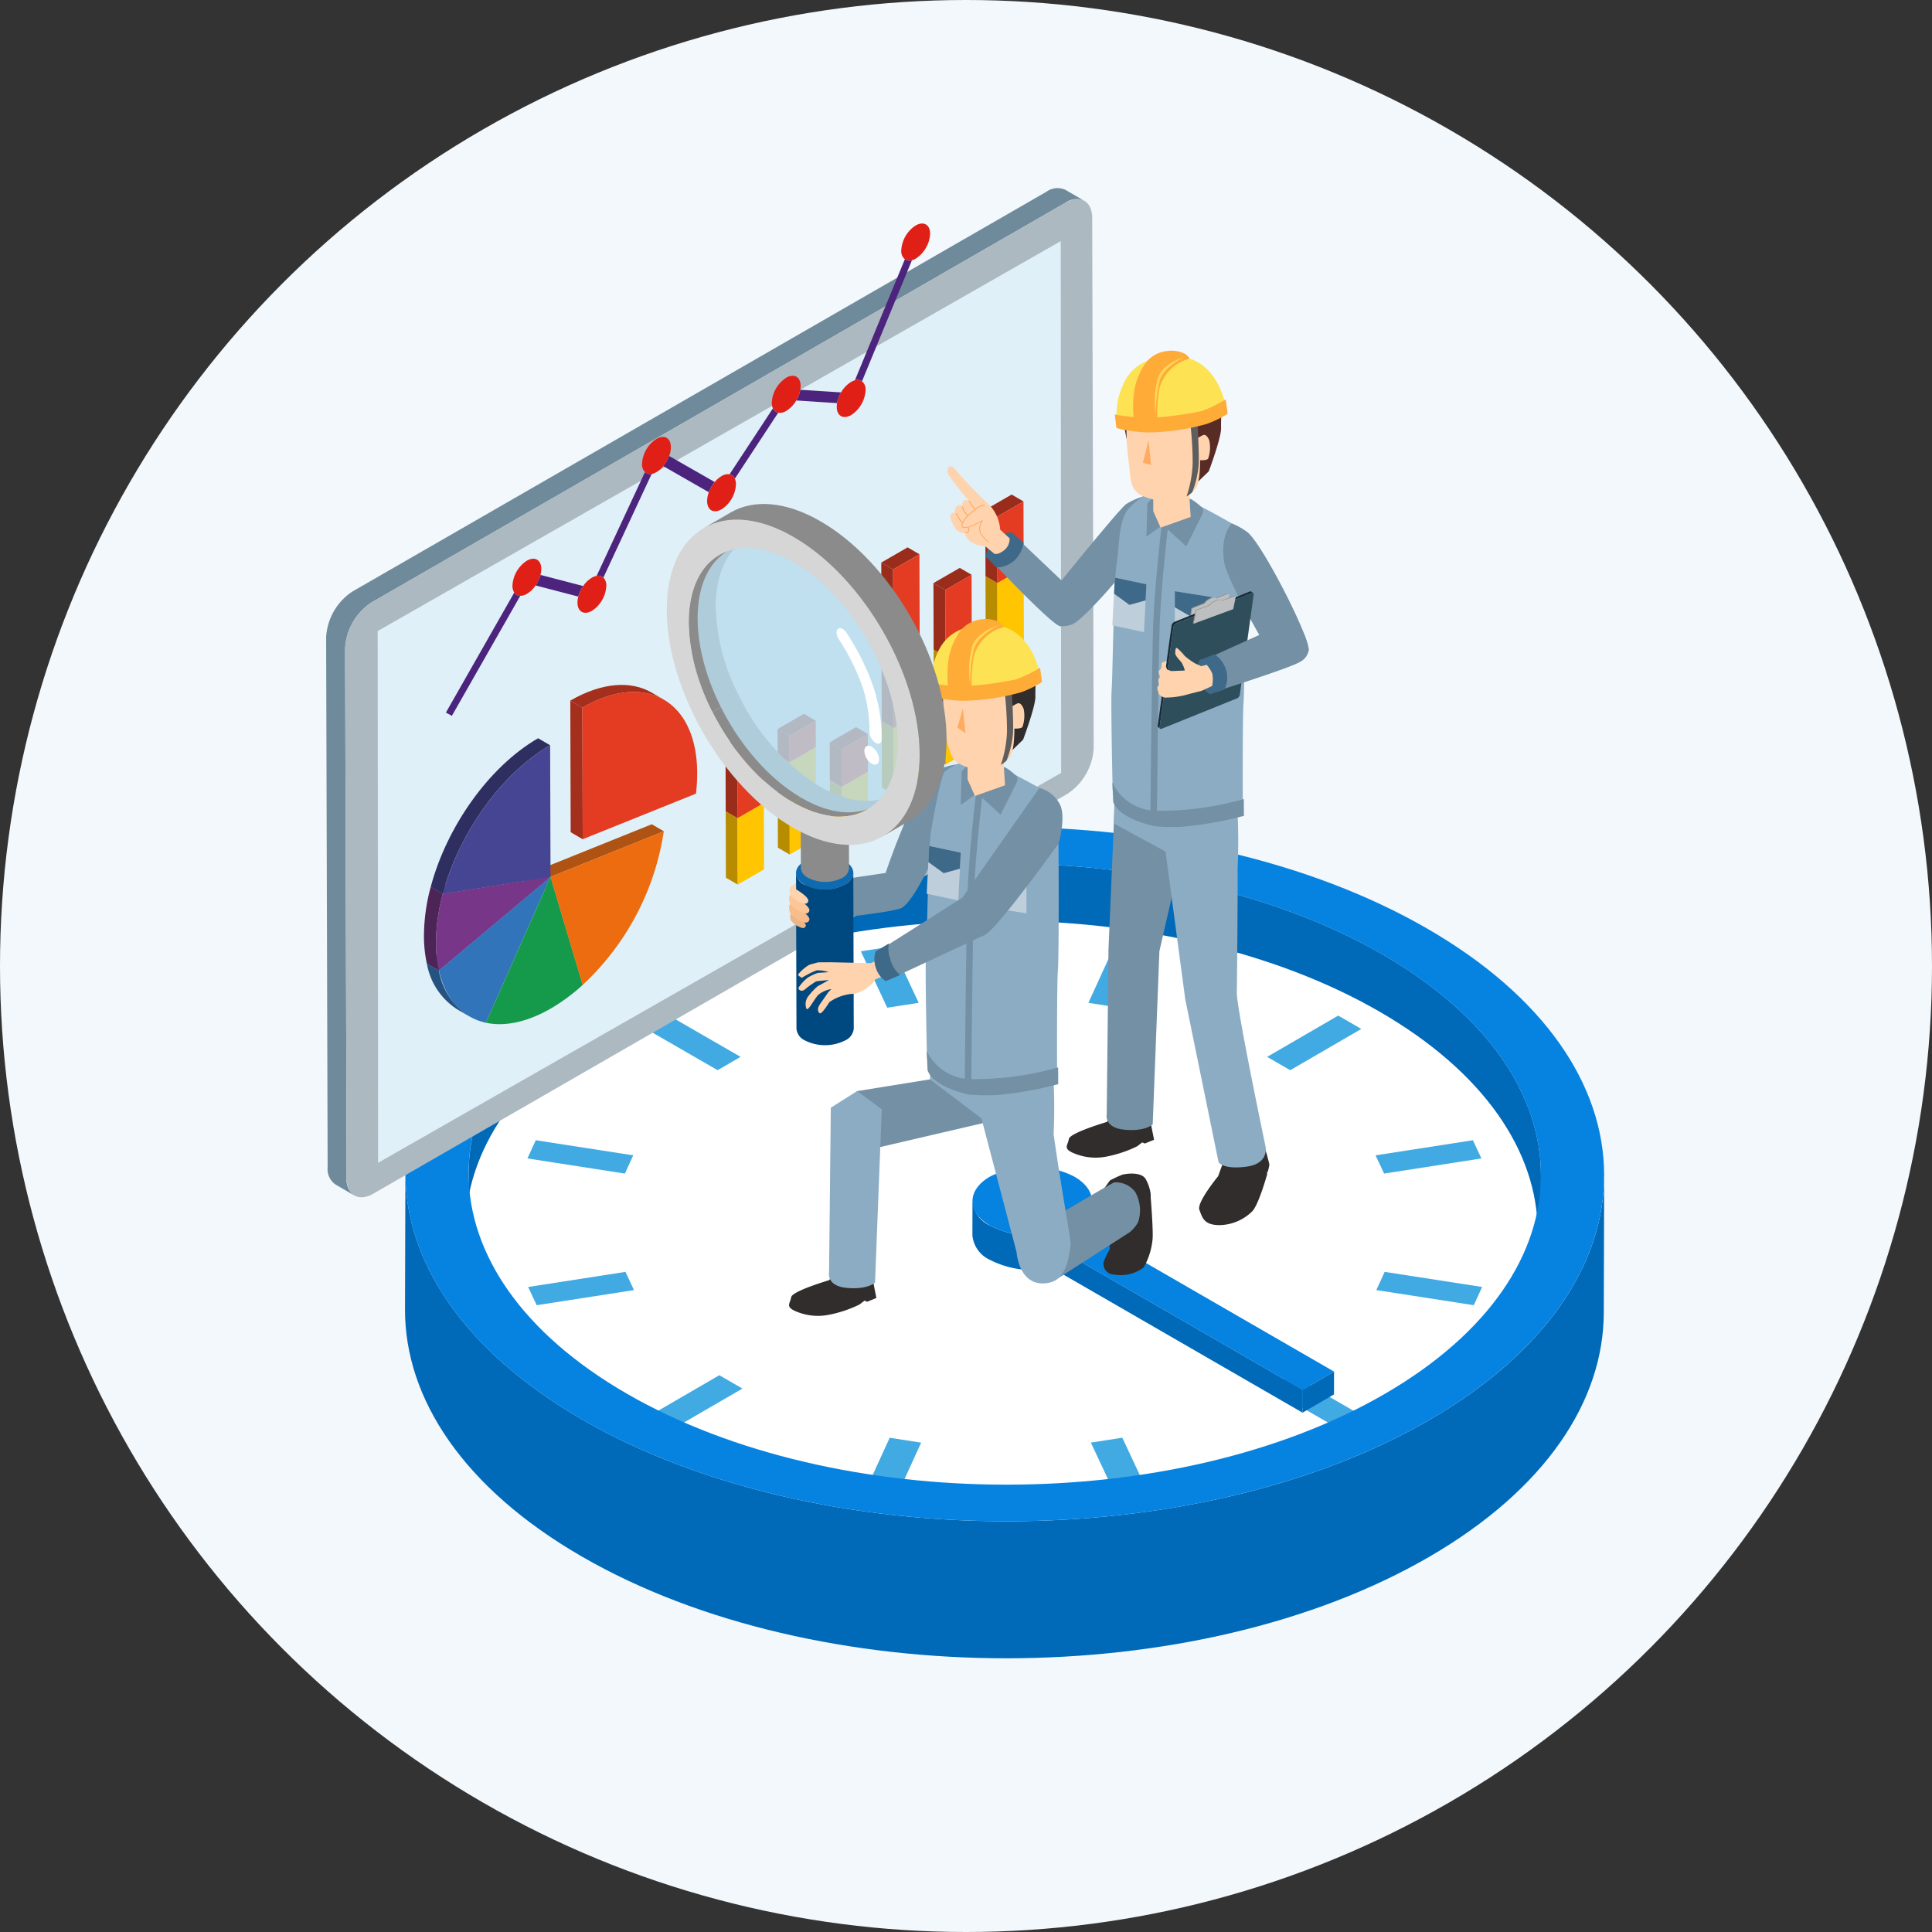 <svg xmlns="http://www.w3.org/2000/svg" xmlns:xlink="http://www.w3.org/1999/xlink" width="220" height="220" viewBox="0 0 220 220">
  <rect x="0" y="0" width="220" height="220" fill="#333333" stroke="none"/>
  <defs>
    <clipPath id="clip-path">
      <circle id="楕円形_13" data-name="楕円形 13" cx="110" cy="110" r="110" transform="translate(34)" fill="#c0ddf4"/>
    </clipPath>
    <clipPath id="clip-path-2">
      <rect id="長方形_89953" data-name="長方形 89953" width="161.209" height="167.977" fill="none"/>
    </clipPath>
  </defs>
  <g id="お悩み_02" transform="translate(-34)" clip-path="url(#clip-path)">
    <circle id="楕円形_602" data-name="楕円形 602" cx="110" cy="110" r="110" transform="translate(34)" fill="#f2f8fc"/>
    <g id="グループ_25886" data-name="グループ 25886" transform="translate(71.137 21.409)">
      <g id="時計" transform="translate(0 0.005)">
        <g id="グループ_25886-2" data-name="グループ 25886" transform="translate(0 0)" clip-path="url(#clip-path-2)">
          <path id="パス_913966" data-name="パス 913966" d="M208.121,520.458c12.037,6.95,18.049,16.072,18.023,25.181l.044-15.6c.026-9.109-5.986-18.231-18.023-25.181-23.919-13.81-62.575-13.81-86.339,0-11.806,6.861-17.716,15.84-17.741,24.832l-.044,15.6c.026-8.992,5.935-17.971,17.741-24.832,23.764-13.81,62.42-13.81,86.339,0" transform="translate(-87.856 -417.582)" fill="#0069b8"/>
          <path id="パス_913967" data-name="パス 913967" d="M206.341,596.687c23.764-13.81,23.639-36.2-.28-50.011s-62.576-13.81-86.341,0-23.639,36.2.282,50.012,62.574,13.81,86.339,0" transform="translate(-86.115 -452.896)" fill="#fff"/>
          <path id="パス_913968" data-name="パス 913968" d="M174.418,764.344c13.2-7.67,19.8-17.707,19.833-27.759l.044-15.6c-.028,10.052-6.635,20.09-19.833,27.76-26.567,15.439-69.783,15.439-96.524,0-13.456-7.769-20.177-17.967-20.148-28.15l-.044,15.6c-.029,10.183,6.692,20.381,20.148,28.15,26.741,15.439,69.957,15.439,96.524,0" transform="translate(-48.763 -608.507)" fill="#0069b8"/>
          <path id="パス_913969" data-name="パス 913969" d="M696.977,605.8l-8.093,4.7,2.631,1.519,8.093-4.7Z" transform="translate(-581.73 -511.567)" fill="#41aae3"/>
          <path id="パス_913970" data-name="パス 913970" d="M560.968,555.175l-2.936,6.424,3.586.556,2.935-6.425Z" transform="translate(-471.232 -468.818)" fill="#41aae3"/>
          <path id="パス_913971" data-name="パス 913971" d="M398.035,561.6l-3.008-6.424-3.58.556,3.008,6.424Z" transform="translate(-330.559 -468.82)" fill="#41aae3"/>
          <path id="パス_913972" data-name="パス 913972" d="M244.977,610.5l-8.146-4.7-2.614,1.519,8.146,4.7Z" transform="translate(-197.785 -511.569)" fill="#41aae3"/>
          <path id="パス_913973" data-name="パス 913973" d="M148.305,697.055l-.949,2.076,11.1,1.721.949-2.076Z" transform="translate(-124.434 -588.63)" fill="#41aae3"/>
          <path id="パス_913974" data-name="パス 913974" d="M158.967,793.428l-11.082,1.721.972,2.075,11.082-1.721Z" transform="translate(-124.882 -670.012)" fill="#41aae3"/>
          <path id="パス_913975" data-name="パス 913975" d="M243.914,869.089l-8.093,4.7,2.631,1.519,8.093-4.7Z" transform="translate(-199.14 -733.905)" fill="#41aae3"/>
          <path id="パス_913976" data-name="パス 913976" d="M400.205,915.4l-3.586-.556-2.936,6.424,3.586.556Z" transform="translate(-332.447 -772.538)" fill="#41aae3"/>
          <path id="パス_913977" data-name="パス 913977" d="M563.425,914.834l-3.581.557,3.008,6.424,3.581-.557Z" transform="translate(-472.762 -772.534)" fill="#41aae3"/>
          <path id="パス_913978" data-name="パス 913978" d="M692.859,869.087l-2.614,1.519,8.146,4.7L701,873.79Z" transform="translate(-582.878 -733.903)" fill="#41aae3"/>
          <path id="パス_913979" data-name="パス 913979" d="M769.771,793.425l-.949,2.075,11.1,1.721.948-2.075Z" transform="translate(-649.234 -670.01)" fill="#41aae3"/>
          <path id="パス_913980" data-name="パス 913980" d="M779.349,697.056l-11.082,1.721.972,2.075,11.081-1.721Z" transform="translate(-648.766 -588.63)" fill="#41aae3"/>
          <path id="パス_913982" data-name="パス 913982" d="M484.741,748.244a3.38,3.38,0,0,0,1.977-2.768l.011-3.9a3.38,3.38,0,0,1-1.977,2.769,10.608,10.608,0,0,1-9.626,0,3.406,3.406,0,0,1-2.009-2.807l-.011,3.9a3.406,3.406,0,0,0,2.009,2.807,10.606,10.606,0,0,0,9.626,0" transform="translate(-399.515 -626.193)" fill="#0069b8"/>
          <path id="パス_913983" data-name="パス 913983" d="M484.812,723.047c2.648-1.539,2.635-4.036-.031-5.575a10.608,10.608,0,0,0-9.626,0c-2.649,1.54-2.635,4.036.031,5.575a10.606,10.606,0,0,0,9.626,0" transform="translate(-399.575 -604.897)" fill="#0682e0"/>
          <path id="パス_913984" data-name="パス 913984" d="M714.807,868.5l-.007,2.6,3.581-2.081.007-2.6Z" transform="translate(-603.615 -731.65)" fill="#0069b8"/>
          <path id="パス_913985" data-name="パス 913985" d="M559.925,790.377,531.4,773.905l-.008,2.6,28.529,16.471Z" transform="translate(-448.732 -653.527)" fill="#0069b8"/>
          <path id="パス_913986" data-name="パス 913986" d="M563.546,777l-28.529-16.471-3.581,2.081,28.529,16.471Z" transform="translate(-448.772 -642.228)" fill="#0682e0"/>
          <path id="パス_913987" data-name="パス 913987" d="M174.7,535.173c26.567-15.439,26.425-40.471-.316-55.91s-69.956-15.439-96.523,0-26.426,40.472.315,55.911,69.957,15.439,96.524,0m-91.73-52.96c23.764-13.81,62.42-13.81,86.339,0s24.047,36.2.282,50.011-62.421,13.811-86.341,0-24.046-36.2-.281-50.011" transform="translate(-49.004 -394.937)" fill="#0682e0"/>
        </g>
      </g>
      <g id="液晶" transform="translate(0 0.005)">
        <g id="グループ_25890" data-name="グループ 25890" transform="translate(0 0)" clip-path="url(#clip-path-2)">
          <path id="パス_913991" data-name="パス 913991" d="M5.187,47.183l79-45.505a2.141,2.141,0,0,1,2.159-.212L84.188.21a2.141,2.141,0,0,0-2.159.211l-79,45.505A6.668,6.668,0,0,0,0,51.166L.171,111.52a2.125,2.125,0,0,0,.886,1.947l2.162,1.257a2.125,2.125,0,0,1-.886-1.947L2.162,52.423a6.669,6.669,0,0,1,3.025-5.239" transform="translate(0 -0.005)" fill="#6f8b9b"/>
          <path id="パス_913992" data-name="パス 913992" d="M17.116,121.333l79-45.505a6.667,6.667,0,0,0,3.025-5.241l-.171-60.353c-.005-1.925-1.368-2.7-3.045-1.735L16.925,54A6.669,6.669,0,0,0,13.9,59.244l.171,60.353c.006,1.926,1.369,2.7,3.045,1.736" transform="translate(-11.738 -6.826)" fill="#acb9c1"/>
          <path id="パス_913993" data-name="パス 913993" d="M115.521,38.849l-77.782,44.4.047,60.553,77.782-44.4Z" transform="translate(-31.869 -32.806)" fill="#dff0f8"/>
          <g id="円グラフ" transform="translate(11.139 56.581)">
            <path id="パス_913994" data-name="パス 913994" d="M189.375,365.433l-1.371-.8c-2.371-1.378-5.655-1.184-9.279.909l1.371.8c3.624-2.093,6.908-2.287,9.279-.909" transform="translate(-162.063 -363.756)" fill="#a42f1d"/>
            <path id="パス_913995" data-name="パス 913995" d="M180.1,376.053l-1.371-.8.042,14.985,1.371.8Z" transform="translate(-162.063 -373.466)" fill="#a42f1d"/>
            <path id="パス_913996" data-name="パス 913996" d="M200.624,378.124c-.023-8.275-5.88-11.614-13.083-7.456l.042,14.985,12.9-5.192a19.173,19.173,0,0,0,.14-2.337" transform="translate(-169.509 -368.083)" fill="#e33c23"/>
            <path id="パス_913997" data-name="パス 913997" d="M78.563,573.636a7.742,7.742,0,0,1-3.477-5.243l-1.371-.8a7.741,7.741,0,0,0,3.477,5.243l1.371.8" transform="translate(-73.388 -535.888)" fill="#265280"/>
            <path id="パス_913998" data-name="パス 913998" d="M95.243,504.267,82.531,514.915c.742,3.31,2.7,5.394,5.358,5.964Z" transform="translate(-80.832 -482.41)" fill="#3274ba"/>
            <path id="パス_913999" data-name="パス 913999" d="M86.427,499.144,73.715,509.791l1.371.8L87.8,499.941Z" transform="translate(-73.388 -478.083)" fill="#3274ba"/>
            <path id="パス_914000" data-name="パス 914000" d="M88.848,499.127,76.58,501.059l1.371.8,12.268-1.932Z" transform="translate(-75.807 -478.069)" fill="#773687"/>
            <rect id="長方形_89954" data-name="長方形 89954" width="0.001" height="1.586" transform="translate(12.972 21.209) rotate(-71.737)" fill="#159a4b"/>
            <path id="パス_914001" data-name="パス 914001" d="M162.871,515.764l1.371.8-3.661-12.308h-.005l0,0h0l-.678,1.53Z" transform="translate(-146.17 -482.398)" fill="#ed6c10"/>
            <path id="パス_914002" data-name="パス 914002" d="M127.985,516.579l-3.661-12.307-3.661,8.268-3.693,8.342h0c2.105.452,4.654-.043,7.4-1.628a21.088,21.088,0,0,0,3.618-2.677" transform="translate(-109.913 -482.414)" fill="#159a4b"/>
            <path id="パス_914003" data-name="パス 914003" d="M168.349,465.749l-12.9,5.193,1.371.8,12.9-5.193Z" transform="translate(-142.408 -449.885)" fill="#ae5313"/>
            <path id="パス_914004" data-name="パス 914004" d="M177.166,470.873l-12.9,5.193,3.661,12.308a29.973,29.973,0,0,0,9.24-17.5" transform="translate(-149.854 -454.211)" fill="#ed6c10"/>
            <path id="パス_914005" data-name="パス 914005" d="M164.256,504.265h0Z" transform="translate(-149.844 -482.408)" fill="#159a4b"/>
            <path id="パス_914006" data-name="パス 914006" d="M81.2,506.182a21.687,21.687,0,0,0-.773,5.6,14.52,14.52,0,0,0,.327,3.12L93.467,504.25Z" transform="translate(-79.055 -482.396)" fill="#773687"/>
            <path id="パス_914007" data-name="パス 914007" d="M72.383,511.55a21.692,21.692,0,0,0-.773,5.6,14.529,14.529,0,0,0,.327,3.12l1.371.8a14.512,14.512,0,0,1-.327-3.12,21.687,21.687,0,0,1,.773-5.6Z" transform="translate(-71.61 -488.561)" fill="#4c2455"/>
            <path id="パス_914008" data-name="パス 914008" d="M90.177,403.587l-1.371-.8c-5.63,3.251-10.415,10.12-12.225,16.917l1.371.8c1.81-6.8,6.6-13.667,12.225-16.917" transform="translate(-75.807 -396.717)" fill="#2f2e60"/>
            <path id="パス_914009" data-name="パス 914009" d="M85.4,424.831,97.665,422.9l-.042-14.985c-5.63,3.251-10.415,10.12-12.225,16.917" transform="translate(-83.253 -401.044)" fill="#464593"/>
          </g>
          <g id="棒グラフ" transform="translate(45.479 34.901)">
            <path id="パス_914010" data-name="パス 914010" d="M293.869,457.042l-1.347-.783.021,7.561,1.347.783Z" transform="translate(-292.5 -420.19)" fill="#b78c00"/>
            <path id="パス_914011" data-name="パス 914011" d="M295.519,445.137l-3,1.73,1.347.783,3-1.73Z" transform="translate(-292.5 -410.797)" fill="#ffc500"/>
            <path id="パス_914012" data-name="パス 914012" d="M304.178,450.169l-3,1.73.021,7.561,3-1.73Z" transform="translate(-299.812 -415.048)" fill="#ffc500"/>
            <path id="パス_914013" data-name="パス 914013" d="M293.732,408.433l-1.347-.783.021,7.561,1.347.783Z" transform="translate(-292.385 -379.142)" fill="#9a2c1b"/>
            <path id="パス_914014" data-name="パス 914014" d="M295.381,396.528l-3,1.73,1.347.783,3-1.73Z" transform="translate(-292.384 -369.749)" fill="#9a2c1b"/>
            <path id="パス_914015" data-name="パス 914015" d="M304.04,401.56l-3,1.73.021,7.561,3-1.73Z" transform="translate(-299.696 -374.001)" fill="#e33c23"/>
            <path id="パス_914016" data-name="パス 914016" d="M331.883,416.1l-1.347-.783.03,10.511,1.347.783Z" transform="translate(-324.601 -385.616)" fill="#b78c00"/>
            <path id="パス_914017" data-name="パス 914017" d="M333.534,404.19l-3,1.731,1.347.783,3-1.731Z" transform="translate(-324.601 -376.22)" fill="#ffc500"/>
            <path id="パス_914018" data-name="パス 914018" d="M342.192,409.222l-3,1.731.03,10.511,3-1.731Z" transform="translate(-331.913 -380.469)" fill="#ffc500"/>
            <path id="パス_914019" data-name="パス 914019" d="M331.828,396.794l-1.347-.783.009,3,1.347.783Z" transform="translate(-324.555 -369.313)" fill="#9a2c1b"/>
            <path id="パス_914020" data-name="パス 914020" d="M333.479,384.884l-3,1.731,1.347.783,3-1.731Z" transform="translate(-324.555 -359.916)" fill="#9a2c1b"/>
            <path id="パス_914021" data-name="パス 914021" d="M342.138,389.916l-3,1.731.009,3,3-1.731Z" transform="translate(-331.866 -364.166)" fill="#e33c23"/>
            <path id="パス_914022" data-name="パス 914022" d="M370.071,434.128l-1.347-.783.012,4.287,1.347.783Z" transform="translate(-356.848 -400.841)" fill="#b78c00"/>
            <path id="パス_914023" data-name="パス 914023" d="M371.722,422.218l-3,1.731,1.347.783,3-1.731Z" transform="translate(-356.848 -391.444)" fill="#ffc500"/>
            <path id="パス_914024" data-name="パス 914024" d="M380.381,427.25l-3,1.731.012,4.287,3-1.731Z" transform="translate(-364.161 -395.693)" fill="#ffc500"/>
            <path id="パス_914025" data-name="パス 914025" d="M369.993,406.556l-1.347-.783.012,4.289,1.347.783Z" transform="translate(-356.783 -377.558)" fill="#9a2c1b"/>
            <path id="パス_914026" data-name="パス 914026" d="M371.644,394.646l-3,1.731,1.347.783,3-1.731Z" transform="translate(-356.783 -368.161)" fill="#9a2c1b"/>
            <path id="パス_914027" data-name="パス 914027" d="M380.3,399.678l-3,1.731.012,4.289,3-1.731Z" transform="translate(-364.096 -372.41)" fill="#e33c23"/>
            <path id="パス_914028" data-name="パス 914028" d="M408.086,391.1l-1.347-.783.021,7.561,1.347.783Z" transform="translate(-388.951 -364.505)" fill="#b78c00"/>
            <path id="パス_914029" data-name="パス 914029" d="M409.737,379.189l-3,1.731,1.347.783,3-1.731Z" transform="translate(-388.951 -355.108)" fill="#ffc500"/>
            <path id="パス_914030" data-name="パス 914030" d="M418.4,384.221l-3,1.731.021,7.561,3-1.731Z" transform="translate(-396.264 -359.357)" fill="#ffc500"/>
            <path id="パス_914031" data-name="パス 914031" d="M407.757,274.953l-1.347-.783.051,18.066,1.347.783Z" transform="translate(-388.674 -266.425)" fill="#9a2c1b"/>
            <path id="パス_914032" data-name="パス 914032" d="M409.408,263.043l-3,1.731,1.347.783,3-1.731Z" transform="translate(-388.674 -257.028)" fill="#9a2c1b"/>
            <path id="パス_914033" data-name="パス 914033" d="M418.067,268.075l-3,1.731.051,18.066,3-1.731Z" transform="translate(-395.985 -261.277)" fill="#e33c23"/>
            <path id="パス_914034" data-name="パス 914034" d="M446.075,338.6l-1.347-.783.035,12.308,1.347.783Z" transform="translate(-421.03 -320.169)" fill="#b78c00"/>
            <path id="パス_914035" data-name="パス 914035" d="M447.726,326.687l-3,1.731,1.347.783,3-1.731Z" transform="translate(-421.03 -310.772)" fill="#ffc500"/>
            <path id="パス_914036" data-name="パス 914036" d="M456.385,331.719l-3,1.731.035,12.308,3-1.731Z" transform="translate(-428.343 -315.022)" fill="#ffc500"/>
            <path id="パス_914037" data-name="パス 914037" d="M445.937,289.988l-1.347-.783.021,7.561,1.347.783Z" transform="translate(-420.913 -279.121)" fill="#9a2c1b"/>
            <path id="パス_914038" data-name="パス 914038" d="M447.588,278.078l-3,1.731,1.347.783,3-1.731Z" transform="translate(-420.913 -269.725)" fill="#9a2c1b"/>
            <path id="パス_914039" data-name="パス 914039" d="M456.247,283.11l-3,1.731.021,7.561,3-1.731Z" transform="translate(-428.226 -273.974)" fill="#e33c23"/>
            <path id="パス_914040" data-name="パス 914040" d="M484.06,284.9l-1.347-.783.049,17.242,1.347.783Z" transform="translate(-453.108 -274.822)" fill="#b78c00"/>
            <path id="パス_914041" data-name="パス 914041" d="M485.711,272.987l-3,1.731,1.347.783,3-1.731Z" transform="translate(-453.108 -265.426)" fill="#ffc500"/>
            <path id="パス_914042" data-name="パス 914042" d="M494.37,278.019l-3,1.731.049,17.242,3-1.731Z" transform="translate(-460.419 -269.675)" fill="#ffc500"/>
            <path id="パス_914043" data-name="パス 914043" d="M483.922,236.287l-1.347-.783.021,7.561,1.347.783Z" transform="translate(-452.991 -233.773)" fill="#9a2c1b"/>
            <path id="パス_914044" data-name="パス 914044" d="M485.573,224.378l-3,1.731,1.347.783,3-1.731Z" transform="translate(-452.991 -224.378)" fill="#9a2c1b"/>
            <path id="パス_914045" data-name="パス 914045" d="M494.232,229.41l-3,1.731.021,7.561,3-1.731Z" transform="translate(-460.303 -228.627)" fill="#e33c23"/>
          </g>
          <g id="線グラフ" transform="translate(13.638 4.037)">
            <path id="パス_914046" data-name="パス 914046" d="M375.458,144.466a3.605,3.605,0,0,0,1.637-2.835,1.2,1.2,0,0,0-.409-1.008.925.925,0,0,0-.805-.115,1.8,1.8,0,0,0-.433.184,3.332,3.332,0,0,0-1.14,1.19,3.636,3.636,0,0,0-.46,1.22,2.517,2.517,0,0,0-.037.425c0,1.043.74,1.463,1.648.939" transform="translate(-329.304 -122.656)" fill="#e02016"/>
            <path id="パス_914047" data-name="パス 914047" d="M422.251,30.145a1.778,1.778,0,0,0,.433-.183,3.61,3.61,0,0,0,1.638-2.837c0-1.042-.741-1.462-1.649-.938a3.609,3.609,0,0,0-1.637,2.835,1.2,1.2,0,0,0,.41,1.008.924.924,0,0,0,.805.115" transform="translate(-369.182 -25.96)" fill="#e02016"/>
            <path id="パス_914048" data-name="パス 914048" d="M393.61,52.236a.924.924,0,0,1-.806-.115L387.119,65.9a.924.924,0,0,1,.805.115Z" transform="translate(-340.541 -48.051)" fill="#4c247d"/>
            <path id="パス_914049" data-name="パス 914049" d="M344.637,147.672a3.64,3.64,0,0,1-.46,1.219l4.646.3a3.641,3.641,0,0,1,.46-1.22Z" transform="translate(-304.28 -128.739)" fill="#4c247d"/>
            <path id="パス_914050" data-name="パス 914050" d="M326.975,141.653a1.346,1.346,0,0,0,.919-.209,3.333,3.333,0,0,0,1.141-1.19,3.635,3.635,0,0,0,.46-1.219,2.536,2.536,0,0,0,.037-.427c0-1.043-.741-1.462-1.648-.939a3.607,3.607,0,0,0-1.638,2.836,1.568,1.568,0,0,0,.127.651.83.83,0,0,0,.6.5" transform="translate(-289.137 -120.104)" fill="#e02016"/>
            <path id="パス_914051" data-name="パス 914051" d="M300.865,161.805a.83.83,0,0,1-.6-.5l-4.936,7.508a.831.831,0,0,1,.6.5Z" transform="translate(-263.026 -140.256)" fill="#4c247d"/>
            <path id="パス_914052" data-name="パス 914052" d="M185.65,287.764a3.61,3.61,0,0,0,1.638-2.837,1.268,1.268,0,0,0-.332-.943.864.864,0,0,0-.766-.2,1.671,1.671,0,0,0-.551.209,3.181,3.181,0,0,0-.989.953,3.85,3.85,0,0,0-.557,1.2,2.7,2.7,0,0,0-.091.678c0,1.043.741,1.464,1.648.94" transform="translate(-169.019 -243.661)" fill="#e02016"/>
            <path id="パス_914053" data-name="パス 914053" d="M204.329,208.134a.864.864,0,0,1-.766-.2l-5.5,11.812a.865.865,0,0,1,.766.2Z" transform="translate(-180.897 -179.624)" fill="#4c247d"/>
            <path id="パス_914054" data-name="パス 914054" d="M232.361,186.391a1.664,1.664,0,0,0,.551-.209,2.967,2.967,0,0,0,.774-.67,3.963,3.963,0,0,0,.67-1.158,2.935,2.935,0,0,0,.193-1.007c0-1.043-.741-1.464-1.648-.94a3.611,3.611,0,0,0-1.638,2.837,1.267,1.267,0,0,0,.332.943.864.864,0,0,0,.766.2" transform="translate(-208.929 -157.882)" fill="#e02016"/>
            <path id="パス_914055" data-name="パス 914055" d="M280.547,213.466a3.608,3.608,0,0,0,1.637-2.837,1.569,1.569,0,0,0-.126-.65.831.831,0,0,0-.6-.5,1.343,1.343,0,0,0-.918.208,2.973,2.973,0,0,0-.774.67,3.962,3.962,0,0,0-.67,1.158,2.941,2.941,0,0,0-.194,1.008c0,1.043.741,1.464,1.648.94" transform="translate(-249.155 -180.921)" fill="#e02016"/>
            <path id="パス_914056" data-name="パス 914056" d="M252.688,199.114l-5.18-2.967a3.965,3.965,0,0,1-.67,1.159l5.18,2.966a3.963,3.963,0,0,1,.67-1.158" transform="translate(-222.081 -169.674)" fill="#4c247d"/>
            <path id="パス_914057" data-name="パス 914057" d="M137.3,275.577a1.473,1.473,0,0,0,.763-.225,3.185,3.185,0,0,0,.989-.953,3.858,3.858,0,0,0,.557-1.2,2.706,2.706,0,0,0,.09-.677c0-1.043-.741-1.464-1.648-.94a3.607,3.607,0,0,0-1.637,2.837,1.426,1.426,0,0,0,.205.791.813.813,0,0,0,.679.372" transform="translate(-128.836 -233.182)" fill="#e02016"/>
            <path id="パス_914058" data-name="パス 914058" d="M153.925,283.2a3.854,3.854,0,0,1-.557,1.2l4.856,1.266a3.855,3.855,0,0,1,.557-1.2Z" transform="translate(-143.15 -243.185)" fill="#4c247d"/>
            <path id="パス_914059" data-name="パス 914059" d="M95.463,296.123,87.677,309.79l.681.371L96.143,296.5a.813.813,0,0,1-.679-.372" transform="translate(-87.677 -254.099)" fill="#4c247d"/>
          </g>
        </g>
      </g>
      <g id="グループ_25895" data-name="グループ 25895" transform="translate(0 0.005)">
        <g id="グループ_25894" data-name="グループ 25894" transform="translate(0 0)" clip-path="url(#clip-path-2)">
          <g id="かがむ作業員" transform="translate(52.723 49.086)">
            <path id="パス_914197" data-name="パス 914197" d="M569.132,731.444a1.2,1.2,0,0,0,1.138,1.492,4.364,4.364,0,0,0,3.4-.8,7.942,7.942,0,0,0,1.015-3.222c.092-1.008-.214-4.764-.214-4.764v-.366a4.763,4.763,0,0,0-.55-1.68c-.489-.916-2.306-.649-2.7-.527a13.129,13.129,0,0,0-1.39.649l-.6.825.571,2.626v4.42a8.083,8.083,0,0,0-.664,1.351" transform="translate(-533.3 -658.307)" fill="#302d2c"/>
            <path id="パス_914198" data-name="パス 914198" d="M390.291,656.984l-1.741-3.861-5.283-.873-8.536,1.376-2.58,3.235L376,660.313Z" transform="translate(-366.987 -599.881)" fill="#7390a5"/>
            <path id="パス_914199" data-name="パス 914199" d="M523.056,733.614a3.926,3.926,0,0,0,.962-1.145,4.272,4.272,0,0,0-.321-3.436,2.748,2.748,0,0,0-2.382-1.1c-.229,0-10.261,6-10.261,6l.641,3.023,2.73,2.209Z" transform="translate(-484.283 -663.792)" fill="#7390a5"/>
            <path id="パス_914200" data-name="パス 914200" d="M343.5,798.018a13.969,13.969,0,0,0,3.466-1.165l.581-.446.295.13,1.05-.429-.6-3.027-4.374.521-.423.485s-4.2,1.235-4.307,1.935-.63,1.015.315,1.506a6.349,6.349,0,0,0,3.992.49" transform="translate(-338.957 -718.805)" fill="#302d2c"/>
            <path id="パス_914201" data-name="パス 914201" d="M373.334,682.9l.763-19.727-2.8-2.077-3,1.894-.2,18.722s-.365,1.576,2.016,1.8,3.216-.607,3.216-.607" transform="translate(-363.551 -607.355)" fill="#8cacc4"/>
            <path id="パス_914202" data-name="パス 914202" d="M455.964,628.694s-5.351.136-7.319-.087-6.457-1.1-6.457-1.1l-.1,3.888,5.857,4.448,4,15.224s.223,3.535,2.933,3.56c2.611.025,2.944-2.484,3.222-4.336.073-.49-.962-5.833-1.937-12.627a66.823,66.823,0,0,0-.2-8.966" transform="translate(-426.046 -578.984)" fill="#8cacc4"/>
            <path id="パス_914203" data-name="パス 914203" d="M417.269,421.864a5.973,5.973,0,0,0-2.932,1.04c-2.482,2.568-5.463,11.661-5.463,11.661l.2,2.794s1.878.55,2.756-.213c.68-.591,4.541-8.1,4.233-8.7a14.758,14.758,0,0,0,1.2-3.668c0-1.055.007-2.914.007-2.914" transform="translate(-397.998 -405.33)" fill="#7390a5"/>
            <path id="パス_914204" data-name="パス 914204" d="M360.867,504.505a3.709,3.709,0,0,0,.917-1.019s-.277-1.65-.4-2-1.431-1.059-1.431-1.059l-7.726,1.148s-2.685.066-2.617,2.391a2.1,2.1,0,0,0,1.616,1.976s8.961-.88,9.637-1.434" transform="translate(-347.954 -471.672)" fill="#7390a5"/>
            <path id="パス_914205" data-name="パス 914205" d="M347.523,512.407l1.673-.225s.637-.43.5-1.962c-.2-2.238-.94-2.347-.94-2.347l-1.823.131a2.979,2.979,0,0,0-.719,2.56,2.48,2.48,0,0,0,1.307,1.843" transform="translate(-345.031 -477.959)" fill="#00913d"/>
            <path id="パス_914206" data-name="パス 914206" d="M453.986,425.862a3.2,3.2,0,0,0-.531-1.391s-4.486-2.6-5.5-2.912-5.017-.857-5.017-.857a5.216,5.216,0,0,0-1.856,1.044c-.433.562-1.232,4.924-1.558,6.875s-.448,13.028-.56,14.32.111,11.237.111,11.237-.1,2.606,6.089,3.5c2.935.426,8.734-1.207,8.734-1.207s-.048-10.537.094-12.219.089-17.587-.007-18.395" transform="translate(-423.383 -404.349)" fill="#8cacc4"/>
            <path id="パス_914207" data-name="パス 914207" d="M470.969,424.908l.074-.52a6.171,6.171,0,0,0-1.36-1.105c-.756-.354-4.5-.108-4.5-.108l-.513.559-.111,3.8,1.862-1.341,2.682,2.444Z" transform="translate(-445.024 -406.367)" fill="#7390a5"/>
            <path id="パス_914208" data-name="パス 914208" d="M485.381,491.586v5.453l4.247.675v-5.453Z" transform="translate(-462.604 -464.208)" fill="#becedb"/>
            <path id="パス_914209" data-name="パス 914209" d="M489.628,492.262l-4.247-.675v1.831l2.123,1.233,2.123-.558Z" transform="translate(-462.604 -464.208)" fill="#00913d"/>
            <path id="パス_914210" data-name="パス 914210" d="M439.948,481.606l-.282,5.445,3.595.764.282-5.445Z" transform="translate(-424 -455.779)" fill="#becedb"/>
            <path id="パス_914211" data-name="パス 914211" d="M444.56,482.37l-3.6-.764-.095,1.829,1.751,1.276,1.844-.512Z" transform="translate(-425.017 -455.779)" fill="#3f6988"/>
            <path id="パス_914212" data-name="パス 914212" d="M469.51,443.837l-.736-.089c-.008.065-.782,6.582-.952,11.145s-.32,21.864-.322,22.038l.742.006c0-.174.152-17.474.321-22.017s.94-11.019.947-11.084" transform="translate(-447.505 -423.811)" fill="#7390a5"/>
            <path id="パス_914213" data-name="パス 914213" d="M444.489,636.6a25.874,25.874,0,0,0,3.167.054,42.41,42.41,0,0,0,6.987-1.242l-.012-1.911a34.7,34.7,0,0,1-10.178,1.326,5.582,5.582,0,0,1-4.786-3.212l.092,2.176c.04.143.4,1.789,4.731,2.809" transform="translate(-424 -582.454)" fill="#7390a5"/>
            <path id="パス_914214" data-name="パス 914214" d="M473.439,395.314l-3.849,2.36v3.5l.838,1.875,3.424-1.219Z" transform="translate(-449.269 -382.91)" fill="#ffd3ad"/>
            <path id="パス_914215" data-name="パス 914215" d="M456.982,328.013a5.141,5.141,0,0,0-3.6-2.441,24.107,24.107,0,0,0-3.719.186,9.009,9.009,0,0,0-3.021,2.34,9.179,9.179,0,0,0-.529,1.591l.106,1.789.844,4.154,3.72,2.161,2.377.673,1.73.412,1.2-1.163s1.439-3.83,1.4-4.936.251-3.556-.514-4.766" transform="translate(-429.448 -323.988)" fill="#302d2c"/>
            <path id="パス_914216" data-name="パス 914216" d="M460.632,361a3.842,3.842,0,0,0,.131-2.045c-.19-.487-.445-.731-.718-.614a4.272,4.272,0,0,0-.56.306l-.573-2.744-3.78-1.05-1.3,1.19-.405-1.2-.652,1.059-.623-.859-.421.446-.151,2.189a32.144,32.144,0,0,0,.253,4.013c.235,1.188.617,2.823,1.246,3.292a5.351,5.351,0,0,0,3.21.875,3.829,3.829,0,0,0,2.905-1.427c.554-.718.515-3.236.515-3.236s.762.057.926-.193" transform="translate(-434.059 -348.735)" fill="#ffd3ad"/>
            <path id="パス_914217" data-name="パス 914217" d="M462.113,383.143l.918.645-.29-2.829Z" transform="translate(-442.956 -370.788)" fill="#ffab62"/>
            <path id="パス_914218" data-name="パス 914218" d="M452.639,327.139a17.522,17.522,0,0,0,2.445-1.2s-.669-6.288-5.948-6.293-5.893,3.379-6.373,4.69a12.97,12.97,0,0,0-.23,3.181,7.39,7.39,0,0,0,2.992.413,23.78,23.78,0,0,0,7.114-.794" transform="translate(-426.413 -319.015)" fill="#fde354"/>
            <path id="パス_914219" data-name="パス 914219" d="M461.246,316.47a1.75,1.75,0,0,0-.554-.562,3.464,3.464,0,0,0-2.027-.309,3.516,3.516,0,0,0-2.347,1.247,7.523,7.523,0,0,0-1.428,3.548,13.078,13.078,0,0,0,0,3.077l2.685.1a15.28,15.28,0,0,1,.234-3.774,4.778,4.778,0,0,1,3.433-3.327" transform="translate(-436.771 -315.571)" fill="#ffab38"/>
            <path id="パス_914220" data-name="パス 914220" d="M474.107,319.912s-2.408.675-3.067,2.348a10.749,10.749,0,0,0-.253,4.413,15.916,15.916,0,0,1,.471-4.139c.514-1.555,2.849-2.621,2.849-2.621" transform="translate(-450.176 -319.237)" fill="#ffd857"/>
            <path id="パス_914221" data-name="パス 914221" d="M493.956,376.785a2.928,2.928,0,0,0,.654-.489,11.071,11.071,0,0,0,.719-2.994c.107-1.114-.133-4.884-.133-4.884l-.788.247a41.147,41.147,0,0,1,.246,4.3,12.947,12.947,0,0,1-.7,3.816" transform="translate(-469.846 -360.197)" fill="#5f5e5e"/>
            <path id="パス_914222" data-name="パス 914222" d="M445.191,354.914a26.039,26.039,0,0,0,6.687-.959,12.233,12.233,0,0,0,2.421-1.173l-.223-1.635a14.694,14.694,0,0,1-2.751,1.335,40.014,40.014,0,0,1-6.033.778,26.755,26.755,0,0,1-3.849-.386l.179,1.5.388.144a18.155,18.155,0,0,0,3.18.395" transform="translate(-425.503 -345.613)" fill="#ffab38"/>
          </g>
          <g id="ルーペ" transform="translate(38.789 35.973)">
            <path id="パス_914223" data-name="パス 914223" d="M344.994,520.408a5.082,5.082,0,0,0,4.612,0,1.633,1.633,0,0,0,.964-1.346l-.051-17.726a1.631,1.631,0,0,1-.963,1.345,5.082,5.082,0,0,1-4.612,0,1.62,1.62,0,0,1-.948-1.326l.051,17.726a1.619,1.619,0,0,0,.947,1.326" transform="translate(-329.278 -459.328)" fill="#004980"/>
            <path id="パス_914224" data-name="パス 914224" d="M349.557,492.476c1.279-.738,1.285-1.934.015-2.673a5.082,5.082,0,0,0-4.612,0c-1.278.737-1.284,1.933-.015,2.671a5.082,5.082,0,0,0,4.612,0" transform="translate(-329.278 -449.122)" fill="#0e6bb1"/>
            <path id="パス_914225" data-name="パス 914225" d="M348.273,469.887a4.276,4.276,0,0,0,3.879.022,1.344,1.344,0,0,0,.791-1.112l-.015-5.318a1.344,1.344,0,0,1-.792,1.112,4.275,4.275,0,0,1-3.879-.021,1.392,1.392,0,0,1-.815-1.135l.015,5.318a1.39,1.39,0,0,0,.815,1.134" transform="translate(-332.189 -427.322)" fill="#8b8b8b"/>
            <path id="パス_914226" data-name="パス 914226" d="M272.031,257.174l-3.066,1.781c-2.134,1.24-3.457,3.878-3.467,7.626a23.229,23.229,0,0,0,2.692,10.26l3.065-1.781a23.234,23.234,0,0,1-2.692-10.26c.011-3.748,1.334-6.386,3.468-7.626" transform="translate(-262.988 -253.145)" fill="#a6a7a7"/>
            <path id="パス_914227" data-name="パス 914227" d="M288.433,381.555a19.463,19.463,0,0,0,3.532,2.654l3.065-1.781a24.971,24.971,0,0,1-9.159-10.266l-3.065,1.781a28.3,28.3,0,0,0,4.261,6.225q.662.728,1.366,1.387" transform="translate(-277.606 -350.247)" fill="#8b8b8b"/>
            <path id="パス_914228" data-name="パス 914228" d="M271.856,257.174l-3.065,1.781c-2.134,1.24-3.457,3.878-3.467,7.626a23.231,23.231,0,0,0,2.692,10.26l3.065-1.781a23.242,23.242,0,0,1-2.692-10.26c.011-3.748,1.334-6.386,3.468-7.626" transform="translate(-262.841 -253.145)" fill="#8b8b8b"/>
            <path id="パス_914229" data-name="パス 914229" d="M353.213,438.988c-2.161,1.257-5.156,1.08-8.46-.828l-3.065,1.781c3.3,1.907,6.3,2.084,8.46.828l3.065-1.781" transform="translate(-327.329 -405.978)" fill="#8b8b8b"/>
            <path id="パス_914230" data-name="パス 914230" d="M394.073,363.807c.026.073.052.146.079.22.112-.066.121-.072.261-.151a1.29,1.29,0,0,1-.339-.068" transform="translate(-371.565 -343.19)" fill="#8ad1f5"/>
            <path id="パス_914231" data-name="パス 914231" d="M408.359,353.372a3.906,3.906,0,0,0-.518.457l1-.582c-.011-.032-.022-.064-.034-.1a1.455,1.455,0,0,0-.45.221" transform="translate(-383.191 -334.192)" fill="#8ad1f5"/>
            <path id="パス_914232" data-name="パス 914232" d="M350.568,292.432l3.065-1.781c2.134-1.24,3.458-3.878,3.468-7.626.021-7.546-5.285-16.736-11.85-20.526l-3.065,1.781c6.566,3.791,11.872,12.98,11.85,20.526-.011,3.748-1.334,6.385-3.468,7.626" transform="translate(-327.749 -257.64)" fill="#8ad1f5"/>
            <path id="パス_914233" data-name="パス 914233" d="M299.321,253.644c-3.3-1.908-6.3-2.085-8.46-.829L287.8,254.6c2.162-1.256,5.156-1.079,8.46.829Z" transform="translate(-281.817 -248.787)" fill="#8ad1f5"/>
            <path id="パス_914234" data-name="パス 914234" d="M283.793,289.357c6.566,3.791,11.906.747,11.928-6.8s-5.284-16.736-11.85-20.527-11.907-.748-11.928,6.8,5.284,16.734,11.851,20.526" transform="translate(-268.431 -255.871)" fill="rgba(184,220,237,0.8)"/>
            <path id="パス_914235" data-name="パス 914235" d="M263.72,277.783c7.951,4.591,14.419.905,14.445-8.232s-6.4-20.267-14.351-24.858-14.42-.906-14.446,8.232,6.4,20.266,14.352,24.857m.086-30.207c6.565,3.791,11.872,12.98,11.85,20.527s-5.362,10.588-11.928,6.8-11.872-12.982-11.851-20.526,5.362-10.589,11.929-6.8" transform="translate(-249.367 -240.936)" fill="#d6d6d6"/>
            <path id="パス_914236" data-name="パス 914236" d="M296.767,269.115l3.065-1.781c2.585-1.5,4.187-4.7,4.2-9.235.026-9.138-6.4-20.267-14.351-24.858-4-2.31-7.628-2.525-10.245-1l-1.073.623-1.993,1.158c2.618-1.521,6.244-1.307,10.246,1,7.951,4.591,14.376,15.72,14.351,24.858-.014,4.539-1.616,7.733-4.2,9.234" transform="translate(-272.171 -231.266)" fill="#8b8b8b"/>
            <path id="パス_914237" data-name="パス 914237" d="M394.859,410.306c.463.267.837.053.839-.478a1.834,1.834,0,0,0-.833-1.443c-.462-.267-.837-.053-.838.478a1.833,1.833,0,0,0,.833,1.443" transform="translate(-371.525 -380.738)" fill="#fff"/>
            <path id="パス_914238" data-name="パス 914238" d="M378.057,335.277c.374.216.682.051.7-.375a18.468,18.468,0,0,0-.926-5.953,27.753,27.753,0,0,0-3.1-6.238,1.333,1.333,0,0,0-.407-.388.451.451,0,0,0-.564.005c-.226.226-.158.764.151,1.2a25,25,0,0,1,2.688,5.437,16.383,16.383,0,0,1,.776,5.092,1.529,1.529,0,0,0,.692,1.221" transform="translate(-354.29 -308.079)" fill="#fff"/>
          </g>
          <g id="かがむ作業員-2" data-name="かがむ作業員" transform="translate(52.723 68.311)">
            <path id="パス_914239" data-name="パス 914239" d="M348.128,568.418c-.394.549-.3.885-.092,1.085s.917-.953,1.126-1.262A5.256,5.256,0,0,1,352,567.29a4.115,4.115,0,0,0,2.415-1.656l1.313-.487-.454-2.009-1.379.667-4.557-.1-1.451.008s-.828.21-1.066.306a4.99,4.99,0,0,0-1.205,1.044c-.093.2.426.4.426.4a9.81,9.81,0,0,1,1.644-.83,3.429,3.429,0,0,1,1.388.2l-1.229.084a5.57,5.57,0,0,0-1.129.525,4.886,4.886,0,0,0-1.057,1.134c-.1.295.356.529.687.237a11.97,11.97,0,0,1,1.277-.918c.123-.059,1.478-.164,1.478-.164s-1.114.631-1.261.686a8.044,8.044,0,0,0-1.14,1.228,1.49,1.49,0,0,0-.157,1.35c.2.306.836-1.015,1.33-1.555a2.917,2.917,0,0,1,1.514-.678l-.349.343s-.518.761-.912,1.31" transform="translate(-344.573 -543.856)" fill="#ffd3ad"/>
            <path id="パス_914240" data-name="パス 914240" d="M417.324,523.826l.149-2.623-2.61-1.652-9.3,5.895a5.229,5.229,0,0,0-.011,1.511,8.543,8.543,0,0,0,1.067,1.873Z" transform="translate(-395.146 -507.047)" fill="#7390a5"/>
            <path id="パス_914241" data-name="パス 914241" d="M468.176,455.946c1.161-.214,8.529-10.486,8.529-10.486s.855-3.013.113-4.447a3.666,3.666,0,0,0-2.322-1.845l-8.781,12.5v2.809a1.91,1.91,0,0,0,2.461,1.466" transform="translate(-445.997 -439.167)" fill="#7390a5"/>
            <path id="パス_914242" data-name="パス 914242" d="M401.571,553.956a2.942,2.942,0,0,0,.012,1.824,2.839,2.839,0,0,0,1.136,1.556l1.64-.7a3.5,3.5,0,0,1-1.129-1.855,3.2,3.2,0,0,1-.146-1.736Z" transform="translate(-391.724 -535.333)" fill="#3f6988"/>
            <path id="パス_914243" data-name="パス 914243" d="M340.461,530.8c.355.16.794.447.979.041s-1.187-1.193-1.187-1.193l-.006-.565s-.257.173-.478.345-.028.733-.028.733a2.476,2.476,0,0,0,.721.639" transform="translate(-339.552 -515.098)" fill="#edb687"/>
            <path id="パス_914244" data-name="パス 914244" d="M339.986,523.681c.457.206,1.023.575,1.26.053s-1.528-1.536-1.528-1.536l-.008-.728s-.331.223-.616.444-.036.944-.036.944a3.186,3.186,0,0,0,.928.823" transform="translate(-338.957 -508.667)" fill="#f8bd8b"/>
            <path id="パス_914245" data-name="パス 914245" d="M339.986,517.035c.457.206,1.023.575,1.26.053s-1.528-1.536-1.528-1.536l-.008-.728s-.331.223-.616.444-.036.944-.036.944a3.186,3.186,0,0,0,.928.823" transform="translate(-338.957 -503.056)" fill="#fcc698"/>
            <path id="パス_914246" data-name="パス 914246" d="M340.237,510.789c.422.19.945.531,1.164.049s-1.378-1.4-1.378-1.4l-.005-.725s-.343.238-.606.442-.034.873-.034.873a2.948,2.948,0,0,0,.858.76" transform="translate(-339.235 -497.896)" fill="#ffd3ad"/>
          </g>
          <g id="グループ_25985" data-name="グループ 25985" transform="translate(70.755 18.53)">
            <path id="パス_914247" data-name="パス 914247" d="M543.279,225.02a7.9,7.9,0,0,0-2.386.992c-.815.587-8.018,9.51-8.018,9.51l-.227,2.666s1.53,1.243,1.912,1.506c.716.493,7.851-7.741,7.553-8.324a14.24,14.24,0,0,0,1.158-3.539c0-1.018.007-2.811.007-2.811" transform="translate(-520.552 -208.549)" fill="#7390a5"/>
            <path id="パス_914248" data-name="パス 914248" d="M493.45,264.748a3.578,3.578,0,0,0,1.307-.2s.8-1.4.928-1.739-.422-1.665-.422-1.665l-6.317-6s-1.883-1.682-3.254.1a1.834,1.834,0,0,0,.215,2.409s6.7,7.1,7.543,7.1" transform="translate(-480.579 -233.38)" fill="#7390a5"/>
            <path id="パス_914249" data-name="パス 914249" d="M486.189,255.266a3.334,3.334,0,0,0,1.157-2.1l-1.356-1.219a3.232,3.232,0,0,0-2,.892,2.873,2.873,0,0,0-.92,1.907l1.174,1.207a2.943,2.943,0,0,0,1.941-.692" transform="translate(-478.689 -231.29)" fill="#3f6988"/>
            <path id="パス_914250" data-name="パス 914250" d="M459.741,208.242a51.287,51.287,0,0,1-4.076-4.259c-.386-.5-1.085-.155-.641.767a30.241,30.241,0,0,0,2.288,2.89s-.391-.127-.588.018-.145.538-.145.538-.476-.1-.672.118a1.411,1.411,0,0,0-.212.72.647.647,0,0,0-.391.1c-.136.115-.106.459-.106.459a4.449,4.449,0,0,0,.772,1.458,1.417,1.417,0,0,0,.911.3,1.5,1.5,0,0,0,.794,1.056,2.448,2.448,0,0,0,1.461.406l1.076.883s.352.193,1.091-.369a1.622,1.622,0,0,0,.647-1.383l-1.071-.988a4.49,4.49,0,0,0-1.137-2.708" transform="translate(-454.881 -190.59)" fill="#ffd3ad"/>
            <path id="パス_914251" data-name="パス 914251" d="M466.535,232.537a.656.656,0,0,0,.107-.084,2.221,2.221,0,0,1,1.254-.623.693.693,0,0,1-.121-.092,2.491,2.491,0,0,0-1.2.64c-.036.031-.073.062-.082.068h0c-.088.042-1.482,1.116-1.281,1.82.055.192.509.134.88.052a11.178,11.178,0,0,0,1.331-.625l-.186.452a1.37,1.37,0,0,0,.05.792,3.643,3.643,0,0,0,.98,1.123h0l.014,0s.017-.006.007,0h0l.006,0,.011-.005,0,0,.006,0,.008-.007.006-.008h0l0-.007s0,0,0-.006a.011.011,0,0,1,0,0h0a.067.067,0,0,0,0-.012l0-.005-.007-.014,0-.008a3.557,3.557,0,0,1-.937-1.073,1.3,1.3,0,0,1-.049-.725l.288-.7-.121.065a13.988,13.988,0,0,1-1.426.679c-.474.1-.743.087-.764.016-.171-.6,1.094-1.637,1.225-1.7" transform="translate(-463.59 -214.222)" fill="#ffab62"/>
            <path id="パス_914253" data-name="パス 914253" d="M467.806,248.828a.058.058,0,0,0-.071.036.056.056,0,0,0,.036.071.373.373,0,0,0,.118.018.318.318,0,0,0,.283-.152.807.807,0,0,0,.007-.466.054.054,0,0,0-.068-.042.056.056,0,0,0-.042.068.705.705,0,0,1,.007.38.233.233,0,0,1-.268.086" transform="translate(-465.733 -228.201)" fill="#ffab62"/>
            <path id="パス_914254" data-name="パス 914254" d="M461.733,239.058a.056.056,0,0,0,.032.01.057.057,0,0,0,.032-.1,1.217,1.217,0,0,1-.259-.257c-.118-.163-.405-.706-.408-.711a.057.057,0,0,0-.076-.023.056.056,0,0,0-.024.077c.012.023.293.555.416.725a1.3,1.3,0,0,0,.287.285" transform="translate(-460.066 -219.482)" fill="#ffab62"/>
            <path id="パス_914255" data-name="パス 914255" d="M466.053,234.119a.057.057,0,1,0,.071-.089,1.99,1.99,0,0,1-.331-.352,2.541,2.541,0,0,1-.253-.58.058.058,0,0,0-.07-.038.057.057,0,0,0-.038.071,2.615,2.615,0,0,0,.269.612,2.08,2.08,0,0,0,.353.376" transform="translate(-463.788 -215.338)" fill="#ffab62"/>
            <path id="パス_914256" data-name="パス 914256" d="M471.24,229.965a.056.056,0,0,0,.042.019.057.057,0,0,0,.038-.014.056.056,0,0,0,0-.08s-.247-.277-.39-.45a2.759,2.759,0,0,1-.282-.476.056.056,0,0,0-.075-.027.056.056,0,0,0-.027.075,2.824,2.824,0,0,0,.3.5c.144.174.391.449.393.452" transform="translate(-468.107 -211.852)" fill="#ffab62"/>
            <path id="パス_914257" data-name="パス 914257" d="M546.761,682.2a13.97,13.97,0,0,0,3.466-1.165l.581-.446.295.13,1.05-.429-.6-3.027-4.374.521-.423.485s-4.2,1.235-4.307,1.935-.63,1.015.315,1.506a6.349,6.349,0,0,0,3.992.49" transform="translate(-528.63 -590.447)" fill="#302d2c"/>
            <path id="パス_914258" data-name="パス 914258" d="M639.124,708.786c.315.84.49,1.751,2.276,1.751a5.4,5.4,0,0,0,3.711-1.54c.735-.665,1.729-4.237,1.729-4.237v-.28h.068a6.306,6.306,0,0,0,.187-.817c0-.163-.548-2.089-.548-2.089l-4.914,1.132.152.817-.525,1.447s-2.451,2.976-2.136,3.816" transform="translate(-610.442 -610.976)" fill="#302d2c"/>
            <path id="パス_914259" data-name="パス 914259" d="M576.59,482.586l.763-19.727,3.606-15.69-8.663-1.952-.741,17.458-.2,18.722s-.365,1.576,2.017,1.8,3.216-.607,3.216-.607" transform="translate(-553.222 -394.496)" fill="#7390a5"/>
            <path id="パス_914260" data-name="パス 914260" d="M590.562,433.3s-5.351.136-7.319-.086-6.457-1.1-6.457-1.1l-.132,5.148,5.889,3.188,2.241,16.807,3.8,18.581s.537.864,3.221.49c2.581-.359,2.124-2.3,2.124-2.3s-3.3-15.7-3.268-17.507c.008-.5.093-7.388.093-14.251a66.79,66.79,0,0,0-.2-8.966" transform="translate(-557.713 -383.429)" fill="#8cacc4"/>
            <path id="パス_914261" data-name="パス 914261" d="M589.911,230.063a3.2,3.2,0,0,0-.531-1.391s-4.487-2.6-5.5-2.912-5.209-.739-5.209-.739a7.968,7.968,0,0,0-1.932,1.6c-1.1,1.411-.964,4.253-1.289,6.205s-.448,13.028-.56,14.32S575,258.38,575,258.38s-.1,2.606,6.089,3.5c2.936.426,8.734-1.207,8.734-1.207s-.048-10.537.094-12.219.089-17.587-.007-18.395" transform="translate(-556.197 -208.55)" fill="#8cacc4"/>
            <path id="パス_914262" data-name="パス 914262" d="M606.9,228.471l.074-.52a6.17,6.17,0,0,0-1.36-1.105c-.756-.354-4.5-.108-4.5-.108l-.513.558-.111,3.8,1.862-1.341,2.682,2.444Z" transform="translate(-577.84 -209.929)" fill="#7390a5"/>
            <path id="パス_914263" data-name="パス 914263" d="M625.553,295.825l-4.247-.675V300.6l4.247.675Z" transform="translate(-595.42 -267.77)" fill="#becedb"/>
            <path id="パス_914264" data-name="パス 914264" d="M625.553,297.655v-1.831l-4.247-.675v1.831l2.123,1.233Z" transform="translate(-595.42 -267.77)" fill="#3f6988"/>
            <path id="パス_914265" data-name="パス 914265" d="M575.873,285.169l-.282,5.445,3.6.764.282-5.445Z" transform="translate(-556.815 -259.342)" fill="#becedb"/>
            <path id="パス_914266" data-name="パス 914266" d="M580.486,285.933l-3.595-.764L576.8,287l1.751,1.276,1.844-.512Z" transform="translate(-557.832 -259.342)" fill="#3f6988"/>
            <path id="パス_914267" data-name="パス 914267" d="M605.436,247.4l-.736-.089c-.008.065-.782,6.582-.952,11.145s-.32,21.864-.322,22.038l.742.006c0-.174.152-17.474.321-22.017s.94-11.019.947-11.084" transform="translate(-580.32 -227.372)" fill="#7390a5"/>
            <path id="パス_914268" data-name="パス 914268" d="M580.415,440.161a25.866,25.866,0,0,0,3.167.054,42.381,42.381,0,0,0,6.987-1.242l-.012-1.911a34.7,34.7,0,0,1-10.178,1.326,5.583,5.583,0,0,1-4.787-3.212l.092,2.176c.04.143.4,1.788,4.731,2.809" transform="translate(-556.815 -386.015)" fill="#7390a5"/>
            <path id="パス_914269" data-name="パス 914269" d="M609.365,198.877l-3.849,2.36v3.5l.838,1.875,3.423-1.219Z" transform="translate(-582.085 -186.473)" fill="#ffd3ad"/>
            <path id="パス_914270" data-name="パス 914270" d="M592.908,131.576a5.14,5.14,0,0,0-3.6-2.441,24.127,24.127,0,0,0-3.719.186,9.009,9.009,0,0,0-3.021,2.34,9.175,9.175,0,0,0-.529,1.591l.106,1.789.844,4.154,3.72,2.161,2.377.673,1.73.412,1.2-1.163s1.439-3.83,1.4-4.936.252-3.556-.514-4.766" transform="translate(-562.264 -127.551)" fill="#582c24"/>
            <path id="パス_914271" data-name="パス 914271" d="M595.18,164.565a3.84,3.84,0,0,0,.131-2.045c-.19-.487-.445-.731-.718-.614a4.272,4.272,0,0,0-.56.306l-.573-2.744-3.78-1.05-1.3,1.19-.405-1.2-.652,1.059-.623-.859-.421.446-.4,2.168a29.381,29.381,0,0,0,.254,3.788c.235,1.188-.068,3.027,1.466,3.759a7.108,7.108,0,0,0,3.243.652,3.83,3.83,0,0,0,2.905-1.427c.554-.718.515-3.236.515-3.236s.762.057.926-.193" transform="translate(-565.496 -152.298)" fill="#ffd3ad"/>
            <path id="パス_914272" data-name="パス 914272" d="M597.95,187.108l.932.242-.291-2.829Z" transform="translate(-575.696 -174.35)" fill="#ffab62"/>
            <path id="パス_914273" data-name="パス 914273" d="M588.565,130.7a17.52,17.52,0,0,0,2.445-1.2s-.669-6.288-5.948-6.293-5.893,3.379-6.373,4.69a12.969,12.969,0,0,0-.23,3.181,7.389,7.389,0,0,0,2.992.413,23.78,23.78,0,0,0,7.114-.794" transform="translate(-559.228 -122.576)" fill="#fde354"/>
            <path id="パス_914274" data-name="パス 914274" d="M597.171,120.033a1.748,1.748,0,0,0-.554-.562,3.463,3.463,0,0,0-2.027-.309,3.515,3.515,0,0,0-2.347,1.247,7.524,7.524,0,0,0-1.428,3.548,13.077,13.077,0,0,0,0,3.077l2.685.1a15.282,15.282,0,0,1,.234-3.774,4.778,4.778,0,0,1,3.433-3.327" transform="translate(-569.587 -119.134)" fill="#ffab38"/>
            <path id="パス_914275" data-name="パス 914275" d="M610.032,123.475s-2.408.675-3.067,2.348a10.747,10.747,0,0,0-.254,4.413,15.917,15.917,0,0,1,.471-4.139c.514-1.555,2.849-2.621,2.849-2.621" transform="translate(-582.991 -122.799)" fill="#ffd857"/>
            <path id="パス_914276" data-name="パス 914276" d="M629.882,180.347a2.927,2.927,0,0,0,.654-.489,11.07,11.07,0,0,0,.719-2.994c.107-1.114-.133-4.884-.133-4.884l-.788.248a41.133,41.133,0,0,1,.246,4.3,12.951,12.951,0,0,1-.7,3.816" transform="translate(-602.661 -163.759)" fill="#5f5e5e"/>
            <path id="パス_914277" data-name="パス 914277" d="M581.116,158.476a26.043,26.043,0,0,0,6.687-.959,12.233,12.233,0,0,0,2.421-1.173L590,154.709a14.691,14.691,0,0,1-2.751,1.335,40.011,40.011,0,0,1-6.033.778,26.748,26.748,0,0,1-3.849-.386l.179,1.5.388.144a18.152,18.152,0,0,0,3.18.394" transform="translate(-558.316 -149.175)" fill="#ffab38"/>
            <path id="パス_914278" data-name="パス 914278" d="M664.324,261.326s1.721-.961,2.107-1.218c.723-.482-5.1-12.1-6.915-13.533a7.379,7.379,0,0,0-1.763-.99s-1.378,1.193-.886,4.39c.33,2.147,5.065,10.154,5.065,10.154Z" transform="translate(-625.36 -225.915)" fill="#7390a5"/>
            <path id="パス_914279" data-name="パス 914279" d="M652.955,296.392l-1.436.579.071.056,1.436-.579Z" transform="translate(-620.932 -268.82)" fill="#8e8e8f"/>
            <path id="パス_914280" data-name="パス 914280" d="M648.042,299.69l-.071-.056a.647.647,0,0,0-.654-.008l.071.056a.647.647,0,0,1,.654.008" transform="translate(-617.384 -271.482)" fill="#8e8e8f"/>
            <path id="パス_914281" data-name="パス 914281" d="M643.407,300.12l-.071-.056a1.832,1.832,0,0,0-.733.568l.071.056a1.834,1.834,0,0,1,.733-.568" transform="translate(-613.403 -271.92)" fill="#8e8e8f"/>
            <path id="パス_914282" data-name="パス 914282" d="M632.183,307.437l-.218,1.574.072.056.218-1.574Z" transform="translate(-604.42 -278.146)" fill="#8e8e8f"/>
            <path id="パス_914283" data-name="パス 914283" d="M634.805,303.713l-1.436.579.071.056,1.436-.579Z" transform="translate(-605.606 -275.001)" fill="#8e8e8f"/>
            <path id="パス_914284" data-name="パス 914284" d="M636.9,296.754l-1.436.579a.647.647,0,0,0-.654-.008,1.834,1.834,0,0,0-.733.568l-1.436.579-.218,1.574,4.259-1.718Z" transform="translate(-604.807 -269.126)" fill="#bdbebf"/>
            <path id="パス_914285" data-name="パス 914285" d="M610.565,299.284a.563.563,0,0,1,.315-.4l8.583-3.462a.181.181,0,0,1,.183.008l-.215-.169a.18.18,0,0,0-.183-.008l-8.583,3.462a.563.563,0,0,0-.314.4l-1.578,11.415a.179.179,0,0,0,.051.173l.214.169a.179.179,0,0,1-.051-.173Z" transform="translate(-584.833 -267.839)" fill="#192d37"/>
            <path id="パス_914286" data-name="パス 914286" d="M610.385,311.794l8.583-3.462a.563.563,0,0,0,.315-.4l1.578-11.415c.022-.161-.082-.242-.234-.181l-8.583,3.462a.563.563,0,0,0-.315.4l-1.578,11.415c-.022.161.083.242.234.181" transform="translate(-585.997 -268.753)" fill="#2f4e5c"/>
            <path id="パス_914287" data-name="パス 914287" d="M657.344,298.206l-1.527.562.072.054,1.526-.562Z" transform="translate(-624.562 -270.351)" fill="#8e8e8f"/>
            <path id="パス_914288" data-name="パス 914288" d="M652.195,301.42l-.072-.054a.718.718,0,0,0-.68-.005l.071.054a.718.718,0,0,1,.68.005" transform="translate(-620.868 -272.949)" fill="#8e8e8f"/>
            <path id="パス_914289" data-name="パス 914289" d="M647.134,301.789a2.054,2.054,0,0,0-.794.548l.072.054a2.054,2.054,0,0,1,.794-.548Z" transform="translate(-616.559 -273.377)" fill="#8e8e8f"/>
            <path id="パス_914290" data-name="パス 914290" d="M634.843,308.93l-.31,1.512.072.054.31-1.512Z" transform="translate(-606.588 -279.407)" fill="#8e8e8f"/>
            <path id="パス_914291" data-name="パス 914291" d="M638.052,305.314l-1.527.562.071.054,1.527-.562Z" transform="translate(-608.271 -276.353)" fill="#8e8e8f"/>
            <path id="パス_914292" data-name="パス 914292" d="M638.3,299.113a.718.718,0,0,0-.681-.005,2.057,2.057,0,0,0-.794.548l-1.527.562-.31,1.512,4.527-1.668.31-1.512Z" transform="translate(-606.976 -270.643)" fill="#bdbebf"/>
            <path id="パス_914293" data-name="パス 914293" d="M640.941,329.246s8.094-2.552,9.121-3.222a1.8,1.8,0,0,0,.968-1.343,12.523,12.523,0,0,0-.44-1.627c-.147-.331-3.483-.854-3.483-.854l-7.024,3.177s-2.369.921-1.4,2.962a1.846,1.846,0,0,0,2.258.907" transform="translate(-609.897 -290.612)" fill="#7390a5"/>
            <path id="パス_914294" data-name="パス 914294" d="M639.274,345.842l1.618-.5a2.962,2.962,0,0,0,.266-2.057,3.355,3.355,0,0,0-1.351-1.994l-1.713.659a3.254,3.254,0,0,0-.111,2.2,2.891,2.891,0,0,0,1.291,1.7" transform="translate(-609.385 -306.733)" fill="#3f6988"/>
            <path id="パス_914295" data-name="パス 914295" d="M608.465,341.246a3.491,3.491,0,0,0,.211.726,1.48,1.48,0,0,0,.621.366,9.937,9.937,0,0,0,2.2-.244c.7-.2,2-.518,2-.518l1.214-.561a3.792,3.792,0,0,0,.028-1.377,3.663,3.663,0,0,0-.653-1.036s-.659.205-.7.138-.426-.173-.724-.363a7.3,7.3,0,0,1-1.069-.782,7.188,7.188,0,0,0-.853-.886c-.224-.126-.232.353-.224.615s.492.748.7.993a3.334,3.334,0,0,1,.386.941l-1.551.061-.47-.177-.131-.348.075-.594s-.559.076-.566.263-.054.553-.054.553a1.39,1.39,0,0,0-.281.353,2.386,2.386,0,0,0,.176.638.8.8,0,0,0-.221.312,2.279,2.279,0,0,0,.1.57s-.217.2-.217.359" transform="translate(-584.576 -302.847)" fill="#ffd3ad"/>
          </g>
        </g>
      </g>
    </g>
  </g>
</svg>
